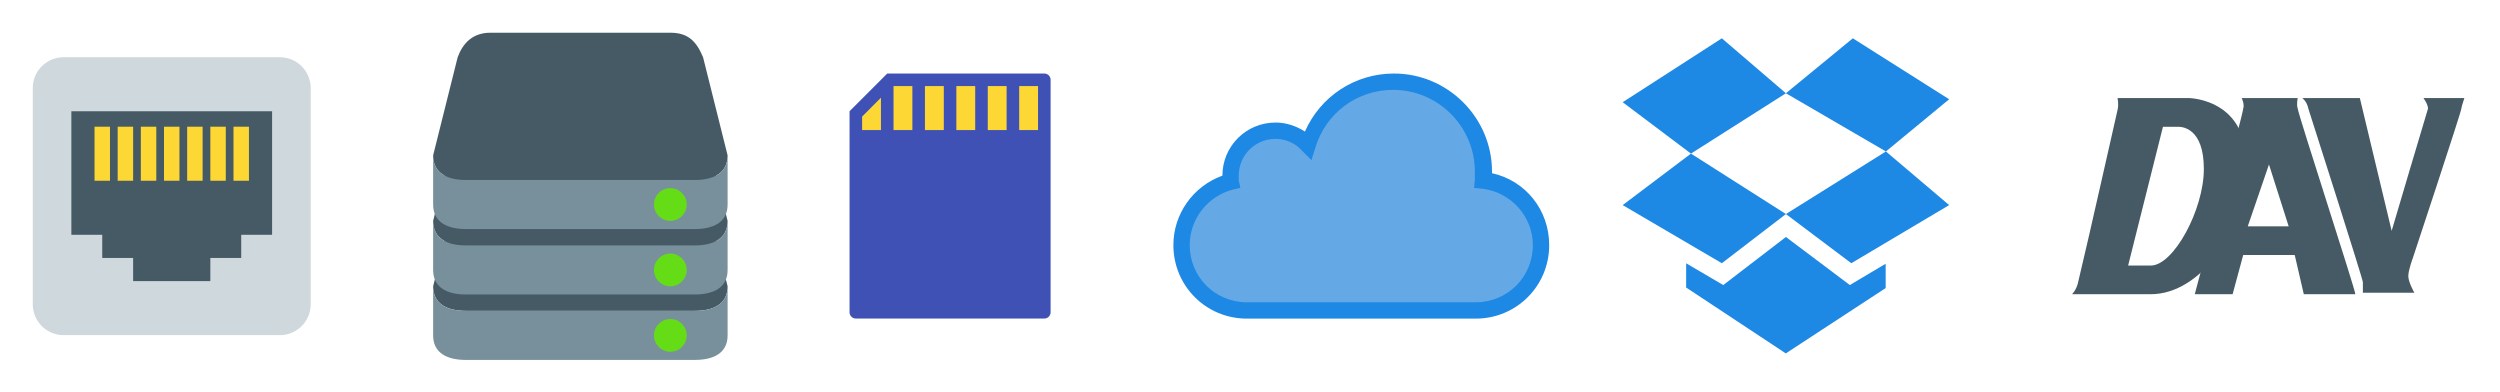 <?xml version="1.0" encoding="utf-8"?>
<svg version="1.1" xmlns="http://www.w3.org/2000/svg" x="0px" y="0px" viewBox="0 0 306 48" style="enable-background:new 0 0 48 48;" xml:space="preserve">
  <g id="filled"/>
  <g id="outlined"/>
  <g id="rounded"/>
  <g id="two_x5F_tone"/>
  <g id="sharp"/>
  <g id="win10"/>
  <g id="ios_x5F_out"/>
  <g id="ios_x5F_filled"/>
  <g id="surface14091" transform="matrix(0.252, 0, 0, 0.252, -1.66, 1.333)">
    <path style=" stroke:none;fill-rule:nonzero;fill:rgb(81.176%,84.706%,86.275%);fill-opacity:1;" d="M 157.5 142.5 C 157.5 150.785 150.785 157.5 142.5 157.5 L 37.5 157.5 C 29.215 157.5 22.5 150.785 22.5 142.5 L 22.5 37.5 C 22.5 29.215 29.215 22.5 37.5 22.5 L 142.5 22.5 C 150.785 22.5 157.5 29.215 157.5 37.5 Z M 157.5 142.5 "/>
    <path style=" stroke:none;fill-rule:nonzero;fill:rgb(27.059%,35.294%,39.216%);fill-opacity:1;" d="M 41.25 48.75 L 138.75 48.75 L 138.75 108.75 L 41.25 108.75 Z M 41.25 48.75 "/>
    <path style=" stroke:none;fill-rule:nonzero;fill:rgb(27.059%,35.294%,39.216%);fill-opacity:1;" d="M 56.25 93.75 L 123.75 93.75 L 123.75 120 L 56.25 120 Z M 56.25 93.75 "/>
    <path style=" stroke:none;fill-rule:nonzero;fill:rgb(27.059%,35.294%,39.216%);fill-opacity:1;" d="M 71.25 108.75 L 108.75 108.75 L 108.75 131.25 L 71.25 131.25 Z M 71.25 108.75 "/>
    <path style=" stroke:none;fill-rule:nonzero;fill:rgb(99.216%,84.706%,20.784%);fill-opacity:1;" d="M 52.5 56.25 L 60 56.25 L 60 82.5 L 52.5 82.5 Z M 63.75 56.25 L 71.25 56.25 L 71.25 82.5 L 63.75 82.5 Z M 75 56.25 L 82.5 56.25 L 82.5 82.5 L 75 82.5 Z M 86.25 56.25 L 93.75 56.25 L 93.75 82.5 L 86.25 82.5 Z M 97.5 56.25 L 105 56.25 L 105 82.5 L 97.5 82.5 Z M 108.75 56.25 L 116.25 56.25 L 116.25 82.5 L 108.75 82.5 Z M 120 56.25 L 127.5 56.25 L 127.5 82.5 L 120 82.5 Z M 120 56.25 "/>
  </g>
  <g id="surface13826" transform="matrix(0.267, 0, 0, 0.267, 47.007, -0)">
    <path style=" stroke:none;fill-rule:nonzero;fill:rgb(27.059%,35.294%,39.216%);fill-opacity:1;" d="M 157.5 131.25 C 157.5 139.535 150.785 142.5 142.5 142.5 L 37.5 142.5 C 29.215 142.5 22.5 139.535 22.5 131.25 L 33.75 86.25 C 34.57 78.398 40.465 71.25 48.75 71.25 L 131.25 71.25 C 139.535 71.25 145.078 77.812 146.25 86.25 Z M 157.5 131.25 "/>
    <path style=" stroke:none;fill-rule:nonzero;fill:rgb(27.059%,35.294%,39.216%);fill-opacity:1;" d="M 157.5 101.25 C 157.5 109.535 150.785 112.5 142.5 112.5 L 37.5 112.5 C 29.215 112.5 22.5 109.535 22.5 101.25 L 33.75 56.25 C 34.57 48.398 40.465 41.25 48.75 41.25 L 131.25 41.25 C 139.535 41.25 145.078 47.812 146.25 56.25 Z M 157.5 101.25 "/>
    <path style=" stroke:none;fill-rule:nonzero;fill:rgb(27.059%,35.294%,39.216%);fill-opacity:1;" d="M 157.5 71.25 C 157.5 79.535 150.785 82.5 142.5 82.5 L 37.5 82.5 C 29.215 82.5 22.5 79.535 22.5 71.25 L 33.75 26.25 C 36.039 20.016 40.465 15 48.75 15 L 131.25 15 C 139.535 15 143.254 19.078 146.25 26.25 Z M 157.5 71.25 "/>
    <path style=" stroke:none;fill-rule:nonzero;fill:rgb(47.059%,56.471%,61.176%);fill-opacity:1;" d="M 142.5 82.5 L 37.5 82.5 C 29.215 82.5 22.5 79.535 22.5 71.25 L 22.5 93.75 C 22.5 102.035 29.215 105 37.5 105 L 142.5 105 C 150.785 105 157.5 102.035 157.5 93.75 L 157.5 71.25 C 157.5 79.535 150.785 82.5 142.5 82.5 Z M 142.5 82.5 "/>
    <path style=" stroke:none;fill-rule:nonzero;fill:rgb(47.059%,56.471%,61.176%);fill-opacity:1;" d="M 142.5 112.5 L 37.5 112.5 C 29.215 112.5 22.5 109.535 22.5 101.25 L 22.5 123.75 C 22.5 132.035 29.215 135 37.5 135 L 142.5 135 C 150.785 135 157.5 132.035 157.5 123.75 L 157.5 101.25 C 157.5 109.535 150.785 112.5 142.5 112.5 Z M 142.5 112.5 "/>
    <path style=" stroke:none;fill-rule:nonzero;fill:rgb(47.059%,56.471%,61.176%);fill-opacity:1;" d="M 142.5 142.5 L 37.5 142.5 C 29.215 142.5 22.5 139.535 22.5 131.25 L 22.5 153.75 C 22.5 162.035 29.215 165 37.5 165 L 142.5 165 C 150.785 165 157.5 162.035 157.5 153.75 L 157.5 131.25 C 157.5 139.535 150.785 142.5 142.5 142.5 Z M 142.5 142.5 "/>
    <path style=" stroke:none;fill-rule:nonzero;fill:rgb(39.216%,86.667%,9.02%);fill-opacity:1;" d="M 131.25 146.25 C 127.109 146.25 123.75 149.609 123.75 153.75 C 123.75 157.891 127.109 161.25 131.25 161.25 C 135.391 161.25 138.75 157.891 138.75 153.75 C 138.75 149.609 135.391 146.25 131.25 146.25 Z M 131.25 116.25 C 127.109 116.25 123.75 119.609 123.75 123.75 C 123.75 127.891 127.109 131.25 131.25 131.25 C 135.391 131.25 138.75 127.891 138.75 123.75 C 138.75 119.609 135.391 116.25 131.25 116.25 Z M 131.25 86.25 C 127.109 86.25 123.75 89.609 123.75 93.75 C 123.75 97.891 127.109 101.25 131.25 101.25 C 135.391 101.25 138.75 97.891 138.75 93.75 C 138.75 89.609 135.391 86.25 131.25 86.25 Z M 131.25 86.25 "/>
  </g>
  <g transform="matrix(0.769, 0, 0, 0.769, 31.41, 6.265)">
    <path style=" stroke:none;fill-rule:evenodd;fill:rgb(24.706%,31.765%,70.98%);fill-opacity:1;" d="M 94.376 9.555 L 100.376 3.555 L 125.376 3.555 C 125.929 3.555 126.376 4.002 126.376 4.555 L 126.376 41.555 C 126.376 42.108 125.929 42.555 125.376 42.555 L 95.376 42.555 C 94.824 42.555 94.376 42.108 94.376 41.555 L 94.376 9.555 Z M 94.376 9.555"/>
    <path style=" stroke:none;fill-rule:evenodd;fill:rgb(99.216%,84.706%,20.784%);fill-opacity:1;" d="M 121.376 5.555 L 124.376 5.555 L 124.376 12.555 L 121.376 12.555 L 121.376 5.555 Z M 116.376 5.555 L 119.376 5.555 L 119.376 12.555 L 116.376 12.555 L 116.376 5.555 Z M 111.376 5.555 L 114.376 5.555 L 114.376 12.555 L 111.376 12.555 L 111.376 5.555 Z M 106.376 5.555 L 109.376 5.555 L 109.376 12.555 L 106.376 12.555 L 106.376 5.555 Z M 96.376 10.409 L 96.376 12.555 L 99.376 12.555 L 99.376 7.397 L 96.376 10.409 Z M 101.376 5.555 L 104.376 5.555 L 104.376 12.555 L 101.376 12.555 L 101.376 5.555 Z M 101.376 5.555"/>
  </g>
  <path style="stroke: none; fill-rule: nonzero; fill-opacity: 1; fill: rgb(100, 169, 229);" d="M 181.522 22.1 C 181.522 21.7 181.622 21.4 181.622 21 C 181.622 14.9 176.722 10 170.622 10 C 165.722 10 161.522 13.3 160.122 17.7 C 159.122 16.6 157.722 16 156.122 16 C 153.122 16 150.622 18.5 150.622 21.5 C 150.622 21.8 150.622 22 150.722 22.2 C 147.222 23.1 144.622 26.3 144.622 30 C 144.622 34.4 148.222 38 152.622 38 L 180.622 38 C 185.022 38 188.622 34.4 188.622 30 C 188.622 25.9 185.522 22.5 181.522 22.1 Z M 181.522 22.1"/>
  <path style="stroke: none; fill-rule: nonzero; fill-opacity: 1; fill: rgb(30, 136, 229);" d="M 180.622 39 L 152.622 39 C 147.622 39 143.622 35 143.622 30 C 143.622 26.2 146.022 22.8 149.622 21.5 C 149.622 17.9 152.522 15 156.122 15 C 157.422 15 158.622 15.4 159.722 16.1 C 161.622 11.8 165.822 9 170.622 9 C 177.222 9 182.622 14.4 182.622 21 C 182.622 21.1 182.622 21.2 182.622 21.2 C 186.722 22.1 189.622 25.7 189.622 30 C 189.622 35 185.622 39 180.622 39 Z M 156.122 17 C 153.622 17 151.622 19 151.622 21.5 C 151.622 21.7 151.622 21.9 151.622 22.1 L 151.822 23 L 150.922 23.2 C 147.822 24 145.622 26.8 145.622 30 C 145.622 33.9 148.722 37 152.622 37 L 180.622 37 C 184.522 37 187.622 33.9 187.622 30 C 187.622 26.5 184.922 23.5 181.422 23.1 L 180.422 23 L 180.522 22 C 180.522 21.7 180.522 21.4 180.522 21 C 180.522 15.5 176.022 11 170.522 11 C 166.122 11 162.322 13.8 161.022 18 L 160.522 19.6 L 159.322 18.4 C 158.522 17.5 157.322 17 156.122 17 Z M 156.122 17"/>
  <g id="surface16739" transform="matrix(0.296, 0, 0, 0.296, 191.956, -3.364)">
    <path style=" stroke:none;fill-rule:nonzero;fill:rgb(11.765%,53.333%,89.804%);fill-opacity:1;" d="M 157.5 52.41 L 117.664 27.207 L 90 49.926 L 131.348 73.996 Z M 22.5 96.176 L 63.5 120.207 L 90 99.875 L 50.73 74.883 Z M 63.5 27.207 L 22.5 53.629 L 50.73 74.883 L 90 49.926 Z M 90 99.875 L 117.035 120.207 L 157.5 96.176 L 131.348 73.996 Z M 90 99.875 "/>
    <path style=" stroke:none;fill-rule:nonzero;fill:rgb(11.765%,53.333%,89.804%);fill-opacity:1;" d="M 120.73 126.672 L 116.426 129.234 L 112.422 126.219 L 90 109.359 L 68.082 126.172 L 64.09 129.238 L 59.75 126.695 L 48.75 120.246 L 48.75 130.266 L 89.953 157.5 L 131.25 130.477 L 131.25 120.426 Z M 120.73 126.672 "/>
  </g>
  <g id="surface16774" transform="matrix(0.291, 0, 0, 0.291, 251.44, -2.182)">
    <path style=" stroke:none;fill-rule:nonzero;fill:rgb(27.059%,35.294%,39.216%);fill-opacity:1;" d="M 102.422 53.199 C 101.781 51.297 102.422 48.758 102.422 48.758 L 78.848 48.758 C 78.848 48.758 80.117 51.297 79.48 53.199 C 79.48 55.102 59.105 131.246 59.105 131.246 L 75.027 131.246 L 79.48 114.754 L 101.148 114.754 L 104.965 131.246 L 126.629 131.246 C 127.27 131.246 102.422 55.098 102.422 53.199 Z M 81.395 102.699 L 90.316 76.68 L 98.605 102.699 Z M 104.328 48.758 L 128.547 48.758 L 141.922 104.602 C 141.922 104.602 156.57 55.102 157.207 53.199 C 157.207 51.297 155.297 48.758 155.297 48.758 L 172.5 48.758 C 172.5 48.758 171.227 52.562 171.227 53.199 C 171.227 54.469 150.832 116.023 150.832 116.023 C 150.832 116.023 148.922 121.098 148.922 123.633 C 148.922 126.184 151.461 130.617 151.461 130.617 L 129.812 130.617 C 129.812 130.617 129.812 127.445 129.812 126.18 C 129.812 124.902 107.512 55.098 106.879 53.195 C 106.242 50.023 104.328 48.758 104.328 48.758 Z M 104.328 48.758 "/>
    <path style=" stroke:none;fill-rule:nonzero;fill:rgb(27.059%,35.294%,39.216%);fill-opacity:1;" d="M 56.559 48.758 C 62.922 48.758 26.605 48.758 26.605 48.758 C 26.605 48.758 27.242 51.297 26.605 53.832 C 25.969 56.383 14.5 107.77 10.047 126.184 C 9.41 129.348 7.5 131.246 7.5 131.246 C 7.5 131.246 19.609 131.246 40.621 131.246 C 61.645 131.246 80.758 104.602 80.758 76.043 C 80.758 47.492 54 48.758 56.559 48.758 Z M 40.621 119.191 C 31.074 119.191 31.074 119.191 31.074 119.191 L 45.727 60.82 C 45.727 60.82 50.184 60.82 52.082 60.82 C 54 60.82 62.922 61.453 62.922 78.582 C 62.922 95.711 50.184 119.191 40.621 119.191 Z M 40.621 119.191 "/>
  </g>
</svg>